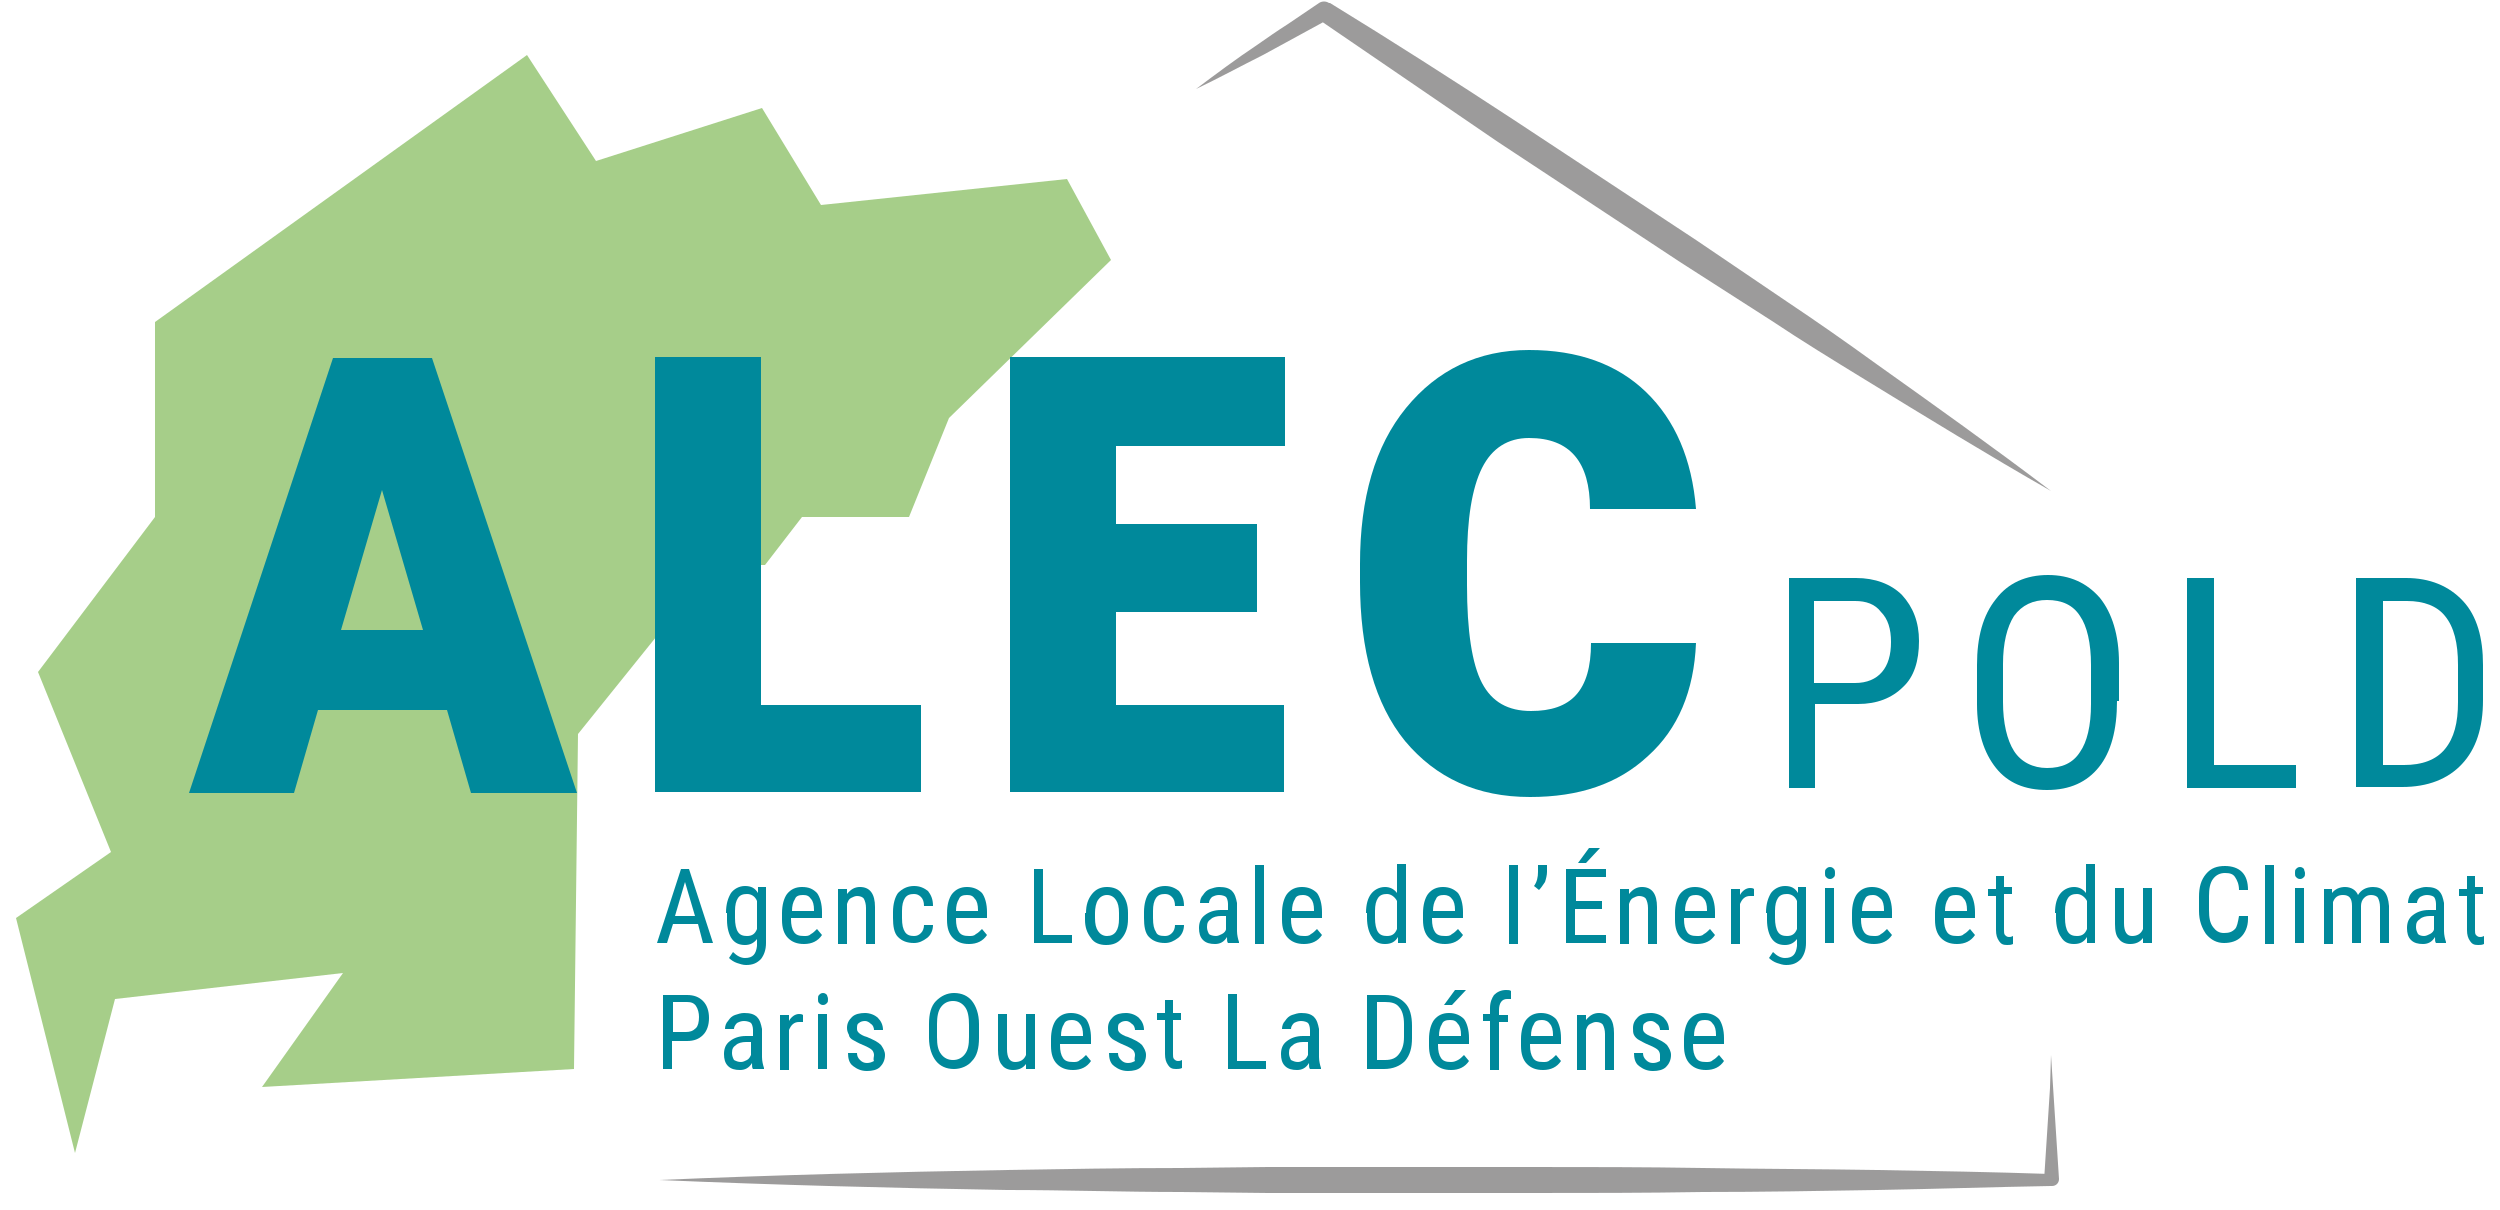 <?xml version="1.0" encoding="UTF-8"?> <!-- Generator: Adobe Illustrator 22.1.0, SVG Export Plug-In . SVG Version: 6.00 Build 0) --> <svg xmlns="http://www.w3.org/2000/svg" xmlns:xlink="http://www.w3.org/1999/xlink" version="1.1" id="Calque_1" x="0px" y="0px" viewBox="0 0 250 121" style="enable-background:new 0 0 250 121;" xml:space="preserve"> <style type="text/css"> .st0{fill:#A6CE89;} .st1{fill:#00899B;} .st2{fill:#9C9B9B;} </style> <polygon class="st0" points="15.5,32.2 15.5,51.7 3.8,67.2 11.1,85.2 1.6,91.8 7.5,115.3 11.5,99.9 34.3,97.3 26.2,108.7 57.4,106.9 57.8,73.4 71.4,56.5 76.5,56.5 80.2,51.7 90.9,51.7 94.9,41.8 111.1,26 106.7,17.9 82.1,20.5 76.2,10.8 59.6,16.1 52.7,5.5 "></polygon> <path class="st1" d="M44.7,71H31.8l-2.4,8.3H18.9l14.4-43.5h9.9l14.5,43.5H47.1L44.7,71z M34.1,63h8.2l-4.1-14L34.1,63z"></path> <polygon class="st1" points="76.1,70.5 92.1,70.5 92.1,79.2 65.5,79.2 65.5,35.7 76.1,35.7 "></polygon> <polygon class="st1" points="125.7,61.2 111.6,61.2 111.6,70.5 128.4,70.5 128.4,79.2 101,79.2 101,35.7 128.5,35.7 128.5,44.6 111.6,44.6 111.6,52.4 125.7,52.4 "></polygon> <g> <path class="st1" d="M169.6,64.3c-0.2,4.8-1.8,8.6-4.8,11.3c-3,2.8-6.9,4.1-11.8,4.1c-5.3,0-9.4-1.9-12.5-5.6 c-3-3.7-4.5-9-4.5-15.9v-1.8c0-6.6,1.5-11.8,4.6-15.6c3.1-3.8,7.2-5.8,12.3-5.8c4.9,0,8.8,1.4,11.7,4.2c2.9,2.8,4.6,6.7,5,11.7 h-10.6c0-4.7-2-7.1-6.1-7.1c-2.1,0-3.7,1-4.7,3c-1,2-1.5,5.1-1.5,9.3v2.4c0,4.6,0.5,7.9,1.5,9.8c1,1.9,2.6,2.8,4.9,2.8 c2,0,3.5-0.5,4.5-1.6c1-1.1,1.5-2.8,1.5-5.2H169.6z"></path> <path class="st2" d="M205.1,105.5l0.2,3.1l0.2,3.1l0.2,3.1l0.2,3.1c0,0.4-0.3,0.7-0.7,0.7l0,0h-0.1c-5.8,0.1-11.6,0.3-17.4,0.4 c-5.8,0.1-11.6,0.2-17.4,0.2c-5.8,0.1-11.6,0.1-17.4,0.1c-5.8,0-11.6,0-17.4,0l-8.7,0l-8.7-0.1c-5.8,0-11.6-0.2-17.4-0.2 c-11.6-0.2-23.2-0.5-34.8-1c11.6-0.5,23.2-0.8,34.8-1c5.8-0.1,11.6-0.2,17.4-0.2l8.7-0.1l8.7,0c5.8,0,11.6,0,17.4,0 c5.8,0,11.6,0,17.4,0.1c5.8,0.1,11.6,0.1,17.4,0.2c5.8,0.1,11.6,0.2,17.4,0.4l-0.7,0.7l0.2-3.1l0.2-3.1l0.2-3.1L205.1,105.5z"></path> <path class="st2" d="M119.6,8.9c2-1.5,4-3,6.1-4.4c1-0.7,2-1.4,3.1-2.1l3.1-2.1c0.3-0.2,0.7-0.2,1,0l0.1,0 c6.2,3.8,12.3,7.7,18.4,11.7l9.1,6l9.1,6l9,6.1c3,2,6,4.1,8.9,6.2c5.9,4.2,11.8,8.4,17.6,12.8c-6.3-3.6-12.5-7.4-18.7-11.2 c-3.1-1.9-6.2-3.8-9.2-5.8l-9.2-5.9l-9.1-6l-9.1-6c-6-4.1-12-8.2-18-12.3l1.1,0l-3.3,1.8c-1.1,0.6-2.2,1.2-3.3,1.8 C124.1,6.6,121.9,7.8,119.6,8.9"></path> </g> <path class="st1" d="M69.8,92.4h-2.5l-0.6,1.9h-1l2.4-7.4h0.8l2.4,7.4h-1L69.8,92.4z M67.5,91.6h2l-1-3.4L67.5,91.6z"></path> <g> <path class="st1" d="M72.6,91.3c0-0.9,0.2-1.5,0.5-2c0.3-0.4,0.8-0.7,1.4-0.7c0.6,0,1,0.2,1.3,0.7l0-0.6h0.8v5.6 c0,0.7-0.2,1.2-0.5,1.6c-0.4,0.4-0.8,0.6-1.5,0.6c-0.3,0-0.6-0.1-0.9-0.2c-0.3-0.1-0.6-0.3-0.8-0.5l0.4-0.6 c0.4,0.4,0.8,0.6,1.2,0.6c0.8,0,1.1-0.4,1.2-1.2v-0.7c-0.3,0.4-0.7,0.6-1.2,0.6c-0.6,0-1-0.2-1.3-0.6c-0.3-0.4-0.5-1.1-0.5-1.9 V91.3z M73.5,91.8c0,0.6,0.1,1.1,0.3,1.4c0.2,0.3,0.5,0.4,0.9,0.4c0.5,0,0.8-0.2,1-0.7v-2.8c-0.2-0.5-0.6-0.7-1-0.7 c-0.4,0-0.7,0.1-0.9,0.4c-0.2,0.3-0.3,0.7-0.3,1.3V91.8z"></path> <path class="st1" d="M80.4,94.4c-0.7,0-1.2-0.2-1.6-0.6c-0.4-0.4-0.6-1-0.6-1.8v-0.7c0-0.8,0.2-1.5,0.5-1.9 c0.4-0.5,0.9-0.7,1.5-0.7c0.7,0,1.1,0.2,1.5,0.6c0.3,0.4,0.5,1.1,0.5,1.9v0.6h-3.1v0.1c0,0.6,0.1,1,0.3,1.3c0.2,0.3,0.5,0.4,1,0.4 c0.3,0,0.5,0,0.7-0.2c0.2-0.1,0.4-0.3,0.6-0.5l0.5,0.6C81.8,94.1,81.2,94.4,80.4,94.4 M80.3,89.5c-0.4,0-0.7,0.1-0.8,0.4 c-0.2,0.3-0.3,0.7-0.3,1.2h2.2v-0.1c0-0.5-0.1-0.9-0.3-1.1C80.9,89.6,80.7,89.5,80.3,89.5"></path> <path class="st1" d="M84.7,88.8l0,0.6c0.4-0.5,0.8-0.7,1.3-0.7c1,0,1.5,0.7,1.5,2v3.7h-0.9v-3.6c0-0.4-0.1-0.7-0.2-0.9 c-0.1-0.2-0.4-0.3-0.7-0.3c-0.2,0-0.4,0.1-0.6,0.2s-0.3,0.3-0.4,0.6v4h-0.9v-5.5H84.7z"></path> <path class="st1" d="M91.4,93.6c0.3,0,0.5-0.1,0.7-0.3c0.2-0.2,0.3-0.5,0.3-0.8h0.9c0,0.5-0.2,1-0.6,1.3c-0.4,0.3-0.8,0.5-1.3,0.5 c-0.7,0-1.2-0.2-1.6-0.6c-0.4-0.4-0.5-1.1-0.5-1.9v-0.6c0-0.8,0.2-1.5,0.5-1.9c0.4-0.4,0.9-0.7,1.6-0.7c0.6,0,1,0.2,1.4,0.5 c0.3,0.4,0.5,0.8,0.5,1.5h-0.9c0-0.4-0.1-0.7-0.3-0.9c-0.2-0.2-0.4-0.3-0.7-0.3c-0.4,0-0.7,0.1-0.9,0.4c-0.2,0.3-0.3,0.7-0.3,1.3 v0.7c0,0.7,0.1,1.1,0.3,1.4C90.7,93.5,91,93.6,91.4,93.6"></path> <path class="st1" d="M96.9,94.4c-0.7,0-1.2-0.2-1.6-0.6c-0.4-0.4-0.6-1-0.6-1.8v-0.7c0-0.8,0.2-1.5,0.5-1.9 c0.4-0.5,0.9-0.7,1.5-0.7c0.6,0,1.1,0.2,1.5,0.6c0.3,0.4,0.5,1.1,0.5,1.9v0.6h-3.1v0.1c0,0.6,0.1,1,0.3,1.3c0.2,0.3,0.5,0.4,1,0.4 c0.3,0,0.5,0,0.7-0.2c0.2-0.1,0.4-0.3,0.6-0.5l0.5,0.6C98.3,94.1,97.7,94.4,96.9,94.4 M96.7,89.5c-0.4,0-0.7,0.1-0.8,0.4 c-0.2,0.3-0.3,0.7-0.3,1.2h2.2v-0.1c0-0.5-0.1-0.9-0.3-1.1C97.3,89.6,97.1,89.5,96.7,89.5"></path> <polygon class="st1" points="104.3,93.5 107.2,93.5 107.2,94.3 103.4,94.3 103.4,86.9 104.3,86.9 "></polygon> <path class="st1" d="M108.6,91.3c0-0.8,0.2-1.4,0.6-1.9c0.4-0.5,0.9-0.7,1.5-0.7c0.6,0,1.2,0.2,1.5,0.7c0.4,0.5,0.6,1.1,0.6,1.9 v0.6c0,0.8-0.2,1.4-0.6,1.9c-0.4,0.5-0.9,0.7-1.6,0.7c-0.6,0-1.2-0.2-1.5-0.7c-0.4-0.5-0.6-1.1-0.6-1.8V91.3z M109.5,91.8 c0,0.6,0.1,1,0.3,1.3c0.2,0.3,0.5,0.5,0.9,0.5c0.8,0,1.2-0.6,1.2-1.7v-0.6c0-0.6-0.1-1-0.3-1.3c-0.2-0.3-0.5-0.5-0.9-0.5 c-0.4,0-0.7,0.2-0.9,0.5c-0.2,0.3-0.3,0.8-0.3,1.3V91.8z"></path> <path class="st1" d="M116.5,93.6c0.3,0,0.5-0.1,0.7-0.3c0.2-0.2,0.3-0.5,0.3-0.8h0.9c0,0.5-0.2,1-0.6,1.3c-0.4,0.3-0.8,0.5-1.3,0.5 c-0.7,0-1.2-0.2-1.6-0.6c-0.4-0.4-0.5-1.1-0.5-1.9v-0.6c0-0.8,0.2-1.5,0.5-1.9c0.4-0.4,0.9-0.7,1.6-0.7c0.6,0,1,0.2,1.4,0.5 c0.3,0.4,0.5,0.8,0.5,1.5h-0.9c0-0.4-0.1-0.7-0.3-0.9c-0.2-0.2-0.4-0.3-0.7-0.3c-0.4,0-0.7,0.1-0.9,0.4c-0.2,0.3-0.3,0.7-0.3,1.3 v0.7c0,0.7,0.1,1.1,0.3,1.4C115.7,93.5,116,93.6,116.5,93.6"></path> <path class="st1" d="M122.8,94.3c-0.1-0.1-0.1-0.3-0.1-0.6c-0.3,0.5-0.7,0.7-1.2,0.7c-0.5,0-0.9-0.1-1.2-0.4 c-0.3-0.3-0.4-0.7-0.4-1.2c0-0.6,0.2-1,0.6-1.3c0.4-0.3,0.9-0.5,1.6-0.5h0.7v-0.6c0-0.3-0.1-0.6-0.2-0.7c-0.1-0.1-0.4-0.2-0.7-0.2 c-0.3,0-0.5,0.1-0.7,0.2c-0.2,0.2-0.3,0.4-0.3,0.6h-0.9c0-0.3,0.1-0.6,0.3-0.8c0.2-0.3,0.4-0.5,0.7-0.6c0.3-0.1,0.6-0.2,0.9-0.2 c0.6,0,1,0.1,1.3,0.4c0.3,0.3,0.4,0.7,0.5,1.2v2.8c0,0.4,0.1,0.8,0.2,1.1v0.1H122.8z M121.6,93.6c0.2,0,0.4-0.1,0.6-0.2 c0.2-0.1,0.4-0.3,0.4-0.5v-1.3h-0.5c-0.4,0-0.8,0.1-1,0.3c-0.3,0.2-0.4,0.4-0.4,0.8c0,0.3,0.1,0.5,0.2,0.7 C121,93.5,121.3,93.6,121.6,93.6"></path> <rect x="125.5" y="86.5" class="st1" width="0.9" height="7.9"></rect> <path class="st1" d="M130.4,94.4c-0.7,0-1.2-0.2-1.6-0.6c-0.4-0.4-0.6-1-0.6-1.8v-0.7c0-0.8,0.2-1.5,0.5-1.9 c0.4-0.5,0.9-0.7,1.5-0.7c0.6,0,1.1,0.2,1.5,0.6c0.3,0.4,0.5,1.1,0.5,1.9v0.6h-3.1v0.1c0,0.6,0.1,1,0.3,1.3c0.2,0.3,0.5,0.4,1,0.4 c0.3,0,0.5,0,0.7-0.2c0.2-0.1,0.4-0.3,0.6-0.5l0.5,0.6C131.8,94.1,131.2,94.4,130.4,94.4 M130.3,89.5c-0.4,0-0.7,0.1-0.8,0.4 c-0.2,0.3-0.3,0.7-0.3,1.2h2.2v-0.1c0-0.5-0.1-0.9-0.3-1.1C130.9,89.6,130.6,89.5,130.3,89.5"></path> <path class="st1" d="M136.6,91.3c0-0.9,0.2-1.5,0.5-1.9s0.8-0.7,1.4-0.7c0.5,0,0.9,0.2,1.2,0.6v-2.9h0.9v7.9h-0.8l0-0.6 c-0.3,0.5-0.7,0.7-1.3,0.7c-0.6,0-1-0.2-1.3-0.7c-0.3-0.4-0.5-1.1-0.5-1.9V91.3z M137.5,91.8c0,0.6,0.1,1.1,0.3,1.4 c0.2,0.3,0.5,0.4,0.9,0.4c0.5,0,0.8-0.2,1-0.7v-2.8c-0.2-0.4-0.6-0.7-1-0.7c-0.4,0-0.7,0.1-0.9,0.4c-0.2,0.3-0.3,0.7-0.3,1.3V91.8z "></path> <path class="st1" d="M144.5,94.4c-0.7,0-1.2-0.2-1.6-0.6c-0.4-0.4-0.6-1-0.6-1.8v-0.7c0-0.8,0.2-1.5,0.5-1.9 c0.4-0.5,0.9-0.7,1.5-0.7c0.6,0,1.1,0.2,1.5,0.6c0.3,0.4,0.5,1.1,0.5,1.9v0.6h-3.1v0.1c0,0.6,0.1,1,0.3,1.3c0.2,0.3,0.5,0.4,1,0.4 c0.3,0,0.5,0,0.7-0.2c0.2-0.1,0.4-0.3,0.6-0.5l0.5,0.6C145.9,94.1,145.3,94.4,144.5,94.4 M144.4,89.5c-0.4,0-0.7,0.1-0.8,0.4 c-0.2,0.3-0.3,0.7-0.3,1.2h2.2v-0.1c0-0.5-0.1-0.9-0.3-1.1C145,89.6,144.7,89.5,144.4,89.5"></path> <rect x="150.9" y="86.5" class="st1" width="0.9" height="7.9"></rect> <path class="st1" d="M153.9,89l-0.5-0.4c0.3-0.4,0.4-0.9,0.4-1.4v-0.7h0.9v0.7c0,0.3-0.1,0.7-0.2,1C154.3,88.5,154.1,88.8,153.9,89 "></path> <path class="st1" d="M160.1,90.9h-2.6v2.6h3.1v0.8h-4v-7.4h4v0.8h-3v2.4h2.6V90.9z M158.9,84.8h1.1l-1.4,1.5l-0.8,0L158.9,84.8z"></path> <path class="st1" d="M162.9,88.8l0,0.6c0.4-0.5,0.8-0.7,1.3-0.7c1,0,1.5,0.7,1.5,2v3.7h-0.9v-3.6c0-0.4-0.1-0.7-0.2-0.9 c-0.1-0.2-0.4-0.3-0.7-0.3c-0.2,0-0.4,0.1-0.6,0.2s-0.3,0.3-0.4,0.6v4h-0.9v-5.5H162.9z"></path> <path class="st1" d="M169.7,94.4c-0.7,0-1.2-0.2-1.6-0.6c-0.4-0.4-0.6-1-0.6-1.8v-0.7c0-0.8,0.2-1.5,0.5-1.9 c0.4-0.5,0.9-0.7,1.5-0.7c0.6,0,1.1,0.2,1.5,0.6c0.3,0.4,0.5,1.1,0.5,1.9v0.6h-3.1v0.1c0,0.6,0.1,1,0.3,1.3c0.2,0.3,0.5,0.4,1,0.4 c0.3,0,0.5,0,0.7-0.2c0.2-0.1,0.4-0.3,0.6-0.5l0.5,0.6C171.1,94.1,170.5,94.4,169.7,94.4 M169.6,89.5c-0.4,0-0.7,0.1-0.8,0.4 c-0.2,0.3-0.3,0.7-0.3,1.2h2.2v-0.1c0-0.5-0.1-0.9-0.3-1.1C170.2,89.6,169.9,89.5,169.6,89.5"></path> <path class="st1" d="M175.4,89.6c-0.1,0-0.3,0-0.4,0c-0.5,0-0.8,0.3-1,0.8v4h-0.9v-5.5h0.9l0,0.6c0.2-0.4,0.6-0.7,1-0.7 c0.1,0,0.3,0,0.4,0.1L175.4,89.6z"></path> <path class="st1" d="M176.6,91.3c0-0.9,0.2-1.5,0.5-2c0.3-0.4,0.8-0.7,1.4-0.7c0.6,0,1,0.2,1.3,0.7l0-0.6h0.8v5.6 c0,0.7-0.2,1.2-0.5,1.6c-0.4,0.4-0.8,0.6-1.5,0.6c-0.3,0-0.6-0.1-0.9-0.2c-0.3-0.1-0.6-0.3-0.8-0.5l0.4-0.6 c0.4,0.4,0.8,0.6,1.2,0.6c0.8,0,1.1-0.4,1.2-1.2v-0.7c-0.3,0.4-0.7,0.6-1.2,0.6c-0.6,0-1-0.2-1.3-0.6c-0.3-0.4-0.5-1.1-0.5-1.9 V91.3z M177.5,91.8c0,0.6,0.1,1.1,0.3,1.4c0.2,0.3,0.5,0.4,0.9,0.4c0.5,0,0.8-0.2,1-0.7v-2.8c-0.2-0.5-0.6-0.7-1-0.7 c-0.4,0-0.7,0.1-0.9,0.4c-0.2,0.3-0.3,0.7-0.3,1.3V91.8z"></path> <path class="st1" d="M183.5,87.3c0,0.2,0,0.3-0.1,0.4c-0.1,0.1-0.2,0.2-0.4,0.2c-0.2,0-0.3-0.1-0.4-0.2c-0.1-0.1-0.1-0.2-0.1-0.4 c0-0.2,0-0.3,0.1-0.4c0.1-0.1,0.2-0.2,0.4-0.2c0.2,0,0.3,0.1,0.4,0.2C183.5,87,183.5,87.2,183.5,87.3 M183.4,94.3h-0.9v-5.5h0.9 V94.3z"></path> <path class="st1" d="M187.4,94.4c-0.7,0-1.2-0.2-1.6-0.6s-0.6-1-0.6-1.8v-0.7c0-0.8,0.2-1.5,0.5-1.9c0.4-0.5,0.9-0.7,1.5-0.7 c0.6,0,1.1,0.2,1.5,0.6c0.3,0.4,0.5,1.1,0.5,1.9v0.6h-3.1v0.1c0,0.6,0.1,1,0.3,1.3c0.2,0.3,0.5,0.4,1,0.4c0.3,0,0.5,0,0.7-0.2 c0.2-0.1,0.4-0.3,0.6-0.5l0.5,0.6C188.8,94.1,188.2,94.4,187.4,94.4 M187.3,89.5c-0.4,0-0.7,0.1-0.8,0.4c-0.2,0.3-0.3,0.7-0.3,1.2 h2.2v-0.1c0-0.5-0.1-0.9-0.3-1.1C187.8,89.6,187.6,89.5,187.3,89.5"></path> <path class="st1" d="M195.7,94.4c-0.7,0-1.2-0.2-1.6-0.6c-0.4-0.4-0.6-1-0.6-1.8v-0.7c0-0.8,0.2-1.5,0.5-1.9 c0.4-0.5,0.9-0.7,1.5-0.7c0.6,0,1.1,0.2,1.5,0.6c0.3,0.4,0.5,1.1,0.5,1.9v0.6h-3.1v0.1c0,0.6,0.1,1,0.3,1.3c0.2,0.3,0.5,0.4,1,0.4 c0.3,0,0.5,0,0.7-0.2c0.2-0.1,0.4-0.3,0.6-0.5l0.5,0.6C197.1,94.1,196.5,94.4,195.7,94.4 M195.6,89.5c-0.4,0-0.7,0.1-0.8,0.4 c-0.2,0.3-0.3,0.7-0.3,1.2h2.2v-0.1c0-0.5-0.1-0.9-0.3-1.1C196.2,89.6,196,89.5,195.6,89.5"></path> <path class="st1" d="M200.4,87.4v1.3h0.8v0.7h-0.8V93c0,0.2,0,0.4,0.1,0.5c0.1,0.1,0.2,0.2,0.4,0.2c0.1,0,0.2,0,0.4-0.1l0,0.8 c-0.2,0.1-0.4,0.1-0.6,0.1c-0.4,0-0.6-0.1-0.8-0.4c-0.2-0.3-0.3-0.6-0.3-1.1v-3.4h-0.8v-0.7h0.8v-1.3H200.4z"></path> <path class="st1" d="M205.5,91.3c0-0.9,0.2-1.5,0.5-1.9c0.3-0.4,0.8-0.7,1.4-0.7c0.5,0,0.9,0.2,1.2,0.6v-2.9h0.9v7.9h-0.8l0-0.6 c-0.3,0.5-0.7,0.7-1.3,0.7c-0.6,0-1-0.2-1.3-0.7c-0.3-0.4-0.5-1.1-0.5-1.9V91.3z M206.5,91.8c0,0.6,0.1,1.1,0.3,1.4 c0.2,0.3,0.5,0.4,0.9,0.4c0.5,0,0.8-0.2,1-0.7v-2.8c-0.2-0.4-0.6-0.7-1-0.7c-0.4,0-0.7,0.1-0.9,0.4c-0.2,0.3-0.3,0.7-0.3,1.3V91.8z "></path> <path class="st1" d="M214.3,93.8c-0.3,0.4-0.7,0.6-1.3,0.6c-0.5,0-0.9-0.2-1.1-0.5c-0.3-0.3-0.4-0.8-0.4-1.5v-3.6h0.9v3.5 c0,0.9,0.3,1.3,0.8,1.3c0.5,0,0.9-0.2,1.1-0.7v-4.1h0.9v5.5h-0.9L214.3,93.8z"></path> <path class="st1" d="M224.8,91.9c0,0.8-0.3,1.4-0.7,1.8c-0.4,0.4-1,0.6-1.7,0.6c-0.7,0-1.3-0.3-1.8-0.9c-0.4-0.6-0.7-1.3-0.7-2.3 v-1.4c0-1,0.2-1.7,0.7-2.3c0.5-0.6,1.1-0.8,1.9-0.8c0.7,0,1.3,0.2,1.7,0.6c0.4,0.4,0.6,1,0.6,1.8h-0.9c0-0.6-0.2-1-0.4-1.3 c-0.2-0.3-0.5-0.4-1-0.4c-0.5,0-0.9,0.2-1.2,0.6c-0.3,0.4-0.4,1-0.4,1.7v1.4c0,0.8,0.1,1.3,0.4,1.7c0.3,0.4,0.6,0.6,1.1,0.6 c0.5,0,0.8-0.1,1.1-0.4c0.2-0.2,0.3-0.7,0.4-1.3H224.8z"></path> <rect x="226.5" y="86.5" class="st1" width="0.9" height="7.9"></rect> <path class="st1" d="M230.5,87.3c0,0.2,0,0.3-0.1,0.4c-0.1,0.1-0.2,0.2-0.4,0.2c-0.2,0-0.3-0.1-0.4-0.2c-0.1-0.1-0.1-0.2-0.1-0.4 c0-0.2,0-0.3,0.1-0.4c0.1-0.1,0.2-0.2,0.4-0.2c0.2,0,0.3,0.1,0.4,0.2C230.4,87,230.5,87.2,230.5,87.3 M230.4,94.3h-0.9v-5.5h0.9 V94.3z"></path> <path class="st1" d="M233.2,88.8l0,0.5c0.3-0.4,0.8-0.6,1.3-0.6c0.6,0,1.1,0.3,1.3,0.8c0.3-0.5,0.8-0.8,1.5-0.8 c1,0,1.5,0.6,1.6,1.9v3.7H238v-3.6c0-0.4-0.1-0.7-0.2-0.9c-0.1-0.2-0.4-0.3-0.7-0.3c-0.3,0-0.5,0.1-0.7,0.3 c-0.2,0.2-0.3,0.5-0.3,0.8v3.7h-0.9v-3.7c0-0.8-0.3-1.1-0.9-1.1c-0.5,0-0.8,0.2-1,0.7v4.2h-0.9v-5.5H233.2z"></path> <path class="st1" d="M243.6,94.3c-0.1-0.1-0.1-0.3-0.1-0.6c-0.3,0.5-0.7,0.7-1.2,0.7c-0.5,0-0.9-0.1-1.2-0.4 c-0.3-0.3-0.4-0.7-0.4-1.2c0-0.6,0.2-1,0.6-1.3c0.4-0.3,0.9-0.5,1.6-0.5h0.7v-0.6c0-0.3-0.1-0.6-0.2-0.7c-0.1-0.1-0.4-0.2-0.7-0.2 c-0.3,0-0.5,0.1-0.7,0.2c-0.2,0.2-0.3,0.4-0.3,0.6h-0.9c0-0.3,0.1-0.6,0.2-0.8c0.2-0.3,0.4-0.5,0.7-0.6c0.3-0.1,0.6-0.2,0.9-0.2 c0.6,0,1,0.1,1.3,0.4c0.3,0.3,0.4,0.7,0.5,1.2v2.8c0,0.4,0.1,0.8,0.2,1.1v0.1H243.6z M242.4,93.6c0.2,0,0.4-0.1,0.6-0.2 c0.2-0.1,0.4-0.3,0.4-0.5v-1.3H243c-0.4,0-0.8,0.1-1,0.3c-0.3,0.2-0.4,0.4-0.4,0.8c0,0.3,0.1,0.5,0.2,0.7 C241.9,93.5,242.1,93.6,242.4,93.6"></path> <path class="st1" d="M247.5,87.4v1.3h0.8v0.7h-0.8V93c0,0.2,0,0.4,0.1,0.5c0.1,0.1,0.2,0.2,0.4,0.2c0.1,0,0.2,0,0.4-0.1l0,0.8 c-0.2,0.1-0.4,0.1-0.6,0.1c-0.4,0-0.6-0.1-0.8-0.4c-0.2-0.3-0.3-0.6-0.3-1.1v-3.4h-0.8v-0.7h0.8v-1.3H247.5z"></path> <path class="st1" d="M67.2,104v2.9h-0.9v-7.4h2.4c0.7,0,1.2,0.2,1.6,0.6c0.4,0.4,0.6,1,0.6,1.7c0,0.7-0.2,1.3-0.6,1.7 c-0.4,0.4-0.9,0.6-1.6,0.6H67.2z M67.2,103.2h1.4c0.4,0,0.7-0.1,1-0.4c0.2-0.2,0.3-0.6,0.3-1.1c0-0.4-0.1-0.8-0.3-1.1 c-0.2-0.3-0.5-0.4-0.9-0.4h-1.4V103.2z"></path> <path class="st1" d="M75.3,106.9c-0.1-0.1-0.1-0.3-0.1-0.6c-0.3,0.5-0.7,0.7-1.2,0.7c-0.5,0-0.9-0.1-1.2-0.4 c-0.3-0.3-0.4-0.7-0.4-1.2c0-0.6,0.2-1,0.6-1.3c0.4-0.3,0.9-0.5,1.6-0.5h0.7v-0.6c0-0.3-0.1-0.6-0.2-0.7c-0.1-0.1-0.4-0.2-0.7-0.2 c-0.3,0-0.5,0.1-0.7,0.2c-0.2,0.2-0.3,0.4-0.3,0.6h-0.9c0-0.3,0.1-0.6,0.3-0.8c0.2-0.3,0.4-0.5,0.7-0.6c0.3-0.1,0.6-0.2,0.9-0.2 c0.6,0,1,0.1,1.3,0.4c0.3,0.3,0.4,0.7,0.5,1.2v2.8c0,0.4,0.1,0.8,0.2,1.1v0.1H75.3z M74.1,106.2c0.2,0,0.4-0.1,0.6-0.2 c0.2-0.1,0.3-0.3,0.4-0.5v-1.3h-0.5c-0.4,0-0.8,0.1-1,0.3c-0.3,0.2-0.4,0.4-0.4,0.8c0,0.3,0.1,0.5,0.2,0.7 C73.6,106.1,73.8,106.2,74.1,106.2"></path> <path class="st1" d="M80.3,102.2c-0.1,0-0.3,0-0.4,0c-0.5,0-0.8,0.3-1,0.8v4H78v-5.5h0.9l0,0.6c0.2-0.4,0.6-0.7,1-0.7 c0.1,0,0.3,0,0.4,0.1L80.3,102.2z"></path> <path class="st1" d="M82.8,99.9c0,0.2,0,0.3-0.1,0.4c-0.1,0.1-0.2,0.2-0.4,0.2c-0.2,0-0.3-0.1-0.4-0.2c-0.1-0.1-0.1-0.2-0.1-0.4 c0-0.2,0-0.3,0.1-0.4c0.1-0.1,0.2-0.2,0.4-0.2c0.2,0,0.3,0.1,0.4,0.2C82.7,99.6,82.8,99.7,82.8,99.9 M82.7,106.9h-0.9v-5.5h0.9 V106.9z"></path> <path class="st1" d="M87.4,105.5c0-0.2-0.1-0.4-0.2-0.5c-0.1-0.1-0.4-0.3-0.9-0.5c-0.5-0.2-0.8-0.4-1-0.5c-0.2-0.1-0.4-0.3-0.4-0.5 c-0.1-0.2-0.2-0.4-0.2-0.7c0-0.5,0.2-0.8,0.5-1.1c0.3-0.3,0.8-0.4,1.3-0.4c0.5,0,1,0.2,1.3,0.5c0.3,0.3,0.5,0.7,0.5,1.2h-0.9 c0-0.2-0.1-0.5-0.3-0.6c-0.2-0.2-0.4-0.3-0.6-0.3c-0.3,0-0.5,0.1-0.6,0.2c-0.2,0.1-0.2,0.3-0.2,0.6c0,0.2,0.1,0.3,0.2,0.4 c0.1,0.1,0.4,0.3,0.8,0.4c0.7,0.3,1.1,0.5,1.4,0.8c0.2,0.3,0.4,0.6,0.4,1c0,0.5-0.2,0.9-0.5,1.2c-0.3,0.3-0.8,0.4-1.3,0.4 c-0.6,0-1-0.2-1.4-0.5c-0.4-0.3-0.5-0.8-0.5-1.3h0.9c0,0.3,0.1,0.5,0.3,0.7c0.2,0.2,0.4,0.3,0.7,0.3c0.3,0,0.5-0.1,0.7-0.2 C87.3,105.9,87.4,105.7,87.4,105.5"></path> <path class="st1" d="M97.9,103.8c0,1-0.2,1.8-0.7,2.3c-0.4,0.5-1.1,0.8-1.8,0.8c-0.8,0-1.4-0.3-1.8-0.8c-0.4-0.5-0.7-1.3-0.7-2.3 v-1.4c0-1,0.2-1.8,0.7-2.3s1.1-0.8,1.8-0.8c0.8,0,1.4,0.3,1.8,0.8c0.4,0.5,0.7,1.3,0.7,2.3V103.8z M96.9,102.5 c0-0.8-0.1-1.4-0.4-1.8c-0.3-0.4-0.7-0.6-1.2-0.6c-0.5,0-0.9,0.2-1.2,0.6c-0.3,0.4-0.4,1-0.4,1.7v1.3c0,0.8,0.1,1.3,0.4,1.7 c0.3,0.4,0.7,0.6,1.2,0.6s0.9-0.2,1.2-0.6c0.3-0.4,0.4-0.9,0.4-1.7V102.5z"></path> <path class="st1" d="M102.6,106.4c-0.3,0.4-0.7,0.6-1.3,0.6c-0.5,0-0.9-0.2-1.1-0.5c-0.3-0.3-0.4-0.9-0.4-1.5v-3.6h0.9v3.5 c0,0.9,0.3,1.3,0.8,1.3c0.5,0,0.9-0.2,1.1-0.7v-4.1h0.9v5.5h-0.9L102.6,106.4z"></path> <path class="st1" d="M107.3,107c-0.7,0-1.2-0.2-1.6-0.6c-0.4-0.4-0.6-1-0.6-1.8v-0.7c0-0.8,0.2-1.5,0.5-1.9 c0.4-0.5,0.9-0.7,1.5-0.7c0.6,0,1.1,0.2,1.5,0.6c0.3,0.4,0.5,1.1,0.5,1.9v0.6h-3.1v0.1c0,0.6,0.1,1,0.3,1.3c0.2,0.3,0.5,0.4,1,0.4 c0.3,0,0.5,0,0.7-0.2c0.2-0.1,0.4-0.3,0.6-0.5l0.5,0.6C108.7,106.7,108.1,107,107.3,107 M107.2,102c-0.4,0-0.7,0.1-0.8,0.4 c-0.2,0.3-0.3,0.7-0.3,1.2h2.2v-0.1c0-0.5-0.1-0.9-0.3-1.1C107.8,102.1,107.5,102,107.2,102"></path> <path class="st1" d="M113.5,105.5c0-0.2-0.1-0.4-0.2-0.5c-0.1-0.1-0.4-0.3-0.9-0.5c-0.5-0.2-0.8-0.4-1-0.5 c-0.2-0.1-0.4-0.3-0.5-0.5c-0.1-0.2-0.1-0.4-0.1-0.7c0-0.5,0.2-0.8,0.5-1.1c0.3-0.3,0.8-0.4,1.3-0.4c0.5,0,1,0.2,1.3,0.5 c0.3,0.3,0.5,0.7,0.5,1.2h-0.9c0-0.2-0.1-0.5-0.3-0.6c-0.2-0.2-0.4-0.3-0.6-0.3c-0.3,0-0.5,0.1-0.6,0.2c-0.2,0.1-0.2,0.3-0.2,0.6 c0,0.2,0.1,0.3,0.2,0.4c0.1,0.1,0.4,0.3,0.8,0.4c0.7,0.3,1.1,0.5,1.4,0.8c0.2,0.3,0.4,0.6,0.4,1c0,0.5-0.2,0.9-0.5,1.2 c-0.3,0.3-0.8,0.4-1.3,0.4c-0.6,0-1-0.2-1.4-0.5c-0.4-0.3-0.5-0.8-0.5-1.3h0.9c0,0.3,0.1,0.5,0.3,0.7c0.2,0.2,0.4,0.3,0.7,0.3 c0.3,0,0.5-0.1,0.7-0.2C113.4,105.9,113.5,105.7,113.5,105.5"></path> <path class="st1" d="M117.3,100v1.3h0.8v0.7h-0.8v3.4c0,0.2,0,0.4,0.1,0.5c0.1,0.1,0.2,0.2,0.4,0.2c0.1,0,0.2,0,0.4-0.1l0,0.8 c-0.2,0.1-0.4,0.1-0.6,0.1c-0.4,0-0.6-0.1-0.8-0.4c-0.2-0.3-0.3-0.6-0.3-1.1v-3.4h-0.8v-0.7h0.8V100H117.3z"></path> <polygon class="st1" points="123.7,106.1 126.6,106.1 126.6,106.9 122.8,106.9 122.8,99.4 123.7,99.4 "></polygon> <path class="st1" d="M131,106.9c-0.1-0.1-0.1-0.3-0.1-0.6c-0.3,0.5-0.7,0.7-1.2,0.7c-0.5,0-0.9-0.1-1.2-0.4 c-0.3-0.3-0.4-0.7-0.4-1.2c0-0.6,0.2-1,0.6-1.3c0.4-0.3,0.9-0.5,1.6-0.5h0.7v-0.6c0-0.3-0.1-0.6-0.2-0.7c-0.1-0.1-0.4-0.2-0.7-0.2 c-0.3,0-0.5,0.1-0.7,0.2c-0.2,0.2-0.3,0.4-0.3,0.6h-0.9c0-0.3,0.1-0.6,0.3-0.8c0.2-0.3,0.4-0.5,0.7-0.6c0.3-0.1,0.6-0.2,0.9-0.2 c0.6,0,1,0.1,1.3,0.4c0.3,0.3,0.4,0.7,0.5,1.2v2.8c0,0.4,0.1,0.8,0.2,1.1v0.1H131z M129.8,106.2c0.2,0,0.4-0.1,0.6-0.2 c0.2-0.1,0.3-0.3,0.4-0.5v-1.3h-0.5c-0.4,0-0.8,0.1-1,0.3c-0.3,0.2-0.4,0.4-0.4,0.8c0,0.3,0.1,0.5,0.2,0.7 C129.3,106.1,129.5,106.2,129.8,106.2"></path> <path class="st1" d="M136.7,106.9v-7.4h1.8c0.9,0,1.5,0.3,2,0.8c0.5,0.5,0.7,1.3,0.7,2.3v1.2c0,1-0.2,1.7-0.7,2.3 c-0.5,0.5-1.2,0.8-2.1,0.8H136.7z M137.7,100.2v5.8h0.8c0.7,0,1.1-0.2,1.4-0.6c0.3-0.4,0.5-0.9,0.5-1.7v-1.3c0-0.8-0.2-1.4-0.5-1.7 c-0.3-0.4-0.8-0.5-1.4-0.5H137.7z"></path> <path class="st1" d="M145.1,107c-0.7,0-1.2-0.2-1.6-0.6c-0.4-0.4-0.6-1-0.6-1.8v-0.7c0-0.8,0.2-1.5,0.5-1.9 c0.4-0.5,0.9-0.7,1.5-0.7c0.6,0,1.1,0.2,1.5,0.6c0.3,0.4,0.5,1.1,0.5,1.9v0.6h-3.1v0.1c0,0.6,0.1,1,0.3,1.3c0.2,0.3,0.5,0.4,1,0.4 c0.3,0,0.5-0.1,0.7-0.2c0.2-0.1,0.4-0.3,0.6-0.5l0.5,0.6C146.5,106.7,145.9,107,145.1,107 M145,102c-0.4,0-0.7,0.1-0.8,0.4 c-0.2,0.3-0.3,0.7-0.3,1.2h2.2v-0.1c0-0.5-0.1-0.9-0.3-1.1C145.6,102.1,145.4,102,145,102 M145.5,99h1.1l-1.4,1.5l-0.8,0L145.5,99z "></path> <path class="st1" d="M149,106.9v-4.8h-0.7v-0.7h0.7v-0.6c0-0.6,0.2-1,0.4-1.3c0.3-0.3,0.7-0.5,1.2-0.5c0.2,0,0.4,0,0.5,0.1l0,0.8 c-0.1,0-0.3,0-0.4,0c-0.5,0-0.8,0.4-0.8,1.1v0.5h0.9v0.7h-0.9v4.8H149z"></path> <path class="st1" d="M154.3,107c-0.7,0-1.2-0.2-1.6-0.6c-0.4-0.4-0.6-1-0.6-1.8v-0.7c0-0.8,0.2-1.5,0.5-1.9 c0.4-0.5,0.9-0.7,1.5-0.7c0.6,0,1.1,0.2,1.5,0.6c0.3,0.4,0.5,1.1,0.5,1.9v0.6H153v0.1c0,0.6,0.1,1,0.3,1.3c0.2,0.3,0.5,0.4,1,0.4 c0.3,0,0.5,0,0.7-0.2c0.2-0.1,0.4-0.3,0.6-0.5l0.5,0.6C155.7,106.7,155.1,107,154.3,107 M154.2,102c-0.4,0-0.7,0.1-0.8,0.4 c-0.2,0.3-0.3,0.7-0.3,1.2h2.2v-0.1c0-0.5-0.1-0.9-0.3-1.1C154.8,102.1,154.5,102,154.2,102"></path> <path class="st1" d="M158.6,101.4l0,0.6c0.4-0.5,0.8-0.7,1.3-0.7c1,0,1.5,0.7,1.5,2v3.7h-0.9v-3.6c0-0.4-0.1-0.7-0.2-0.9 c-0.1-0.2-0.4-0.3-0.7-0.3c-0.2,0-0.4,0.1-0.6,0.2s-0.3,0.3-0.4,0.6v4h-0.9v-5.5H158.6z"></path> <path class="st1" d="M166,105.5c0-0.2-0.1-0.4-0.2-0.5c-0.1-0.1-0.4-0.3-0.9-0.5c-0.5-0.2-0.8-0.4-1-0.5c-0.2-0.1-0.4-0.3-0.5-0.5 c-0.1-0.2-0.1-0.4-0.1-0.7c0-0.5,0.2-0.8,0.5-1.1c0.3-0.3,0.8-0.4,1.3-0.4c0.5,0,1,0.2,1.3,0.5c0.3,0.3,0.5,0.7,0.5,1.2H166 c0-0.2-0.1-0.5-0.3-0.6c-0.2-0.2-0.4-0.3-0.6-0.3c-0.3,0-0.5,0.1-0.6,0.2c-0.2,0.1-0.2,0.3-0.2,0.6c0,0.2,0.1,0.3,0.2,0.4 c0.1,0.1,0.4,0.3,0.8,0.4c0.7,0.3,1.1,0.5,1.4,0.8c0.2,0.3,0.4,0.6,0.4,1c0,0.5-0.2,0.9-0.5,1.2c-0.3,0.3-0.8,0.4-1.3,0.4 c-0.6,0-1-0.2-1.4-0.5c-0.4-0.3-0.5-0.8-0.5-1.3h0.9c0,0.3,0.1,0.5,0.3,0.7c0.2,0.2,0.4,0.3,0.7,0.3c0.3,0,0.5-0.1,0.7-0.2 C166,105.9,166,105.7,166,105.5"></path> <path class="st1" d="M170.6,107c-0.7,0-1.2-0.2-1.6-0.6c-0.4-0.4-0.6-1-0.6-1.8v-0.7c0-0.8,0.2-1.5,0.5-1.9 c0.4-0.5,0.9-0.7,1.5-0.7c0.6,0,1.1,0.2,1.5,0.6c0.3,0.4,0.5,1.1,0.5,1.9v0.6h-3.1v0.1c0,0.6,0.1,1,0.3,1.3c0.2,0.3,0.5,0.4,1,0.4 c0.3,0,0.5,0,0.7-0.2c0.2-0.1,0.4-0.3,0.6-0.5l0.5,0.6C172,106.7,171.4,107,170.6,107 M170.5,102c-0.4,0-0.7,0.1-0.8,0.4 c-0.2,0.3-0.3,0.7-0.3,1.2h2.2v-0.1c0-0.5-0.1-0.9-0.3-1.1C171.1,102.1,170.9,102,170.5,102"></path> <path class="st1" d="M181.5,70.6v8.2h-2.6V57.8h6.7c1.9,0,3.5,0.6,4.6,1.7c1.1,1.2,1.7,2.7,1.7,4.6c0,2-0.5,3.6-1.6,4.6 c-1.1,1.1-2.6,1.7-4.5,1.7H181.5z M181.5,68.3h4c1.2,0,2.1-0.4,2.7-1.1c0.6-0.7,0.9-1.7,0.9-3c0-1.3-0.3-2.3-1-3 c-0.6-0.8-1.5-1.1-2.6-1.1h-4.1V68.3z"></path> <path class="st1" d="M211.7,70.1c0,2.9-0.6,5.1-1.8,6.6c-1.2,1.5-2.9,2.3-5.2,2.3c-2.2,0-3.9-0.7-5.1-2.2c-1.2-1.5-1.9-3.6-1.9-6.4 v-3.9c0-2.8,0.6-5,1.9-6.6c1.2-1.6,3-2.4,5.2-2.4c2.2,0,3.9,0.8,5.2,2.3c1.2,1.5,1.9,3.7,1.9,6.5V70.1z M209.1,66.5 c0-2.2-0.4-3.9-1.1-4.9c-0.7-1.1-1.8-1.6-3.3-1.6c-1.4,0-2.5,0.5-3.3,1.6c-0.7,1.1-1.1,2.7-1.1,4.8v3.8c0,2.1,0.4,3.8,1.1,4.9 c0.7,1.1,1.9,1.7,3.3,1.7c1.5,0,2.6-0.5,3.3-1.6c0.7-1,1.1-2.6,1.1-4.8V66.5z"></path> <polygon class="st1" points="221.4,76.5 229.6,76.5 229.6,78.8 218.7,78.8 218.7,57.8 221.4,57.8 "></polygon> <path class="st1" d="M235.6,78.8V57.8h5c2.4,0,4.3,0.8,5.7,2.3c1.4,1.5,2,3.7,2,6.4v3.5c0,2.8-0.7,4.9-2.1,6.4 c-1.4,1.5-3.4,2.3-6,2.3H235.6z M238.3,60.1v16.4h2.1c1.8,0,3.2-0.5,4.1-1.6c0.9-1.1,1.3-2.6,1.3-4.7v-3.7c0-2.2-0.4-3.8-1.3-4.9 c-0.8-1-2.1-1.5-3.8-1.5H238.3z"></path> </g> </svg> 